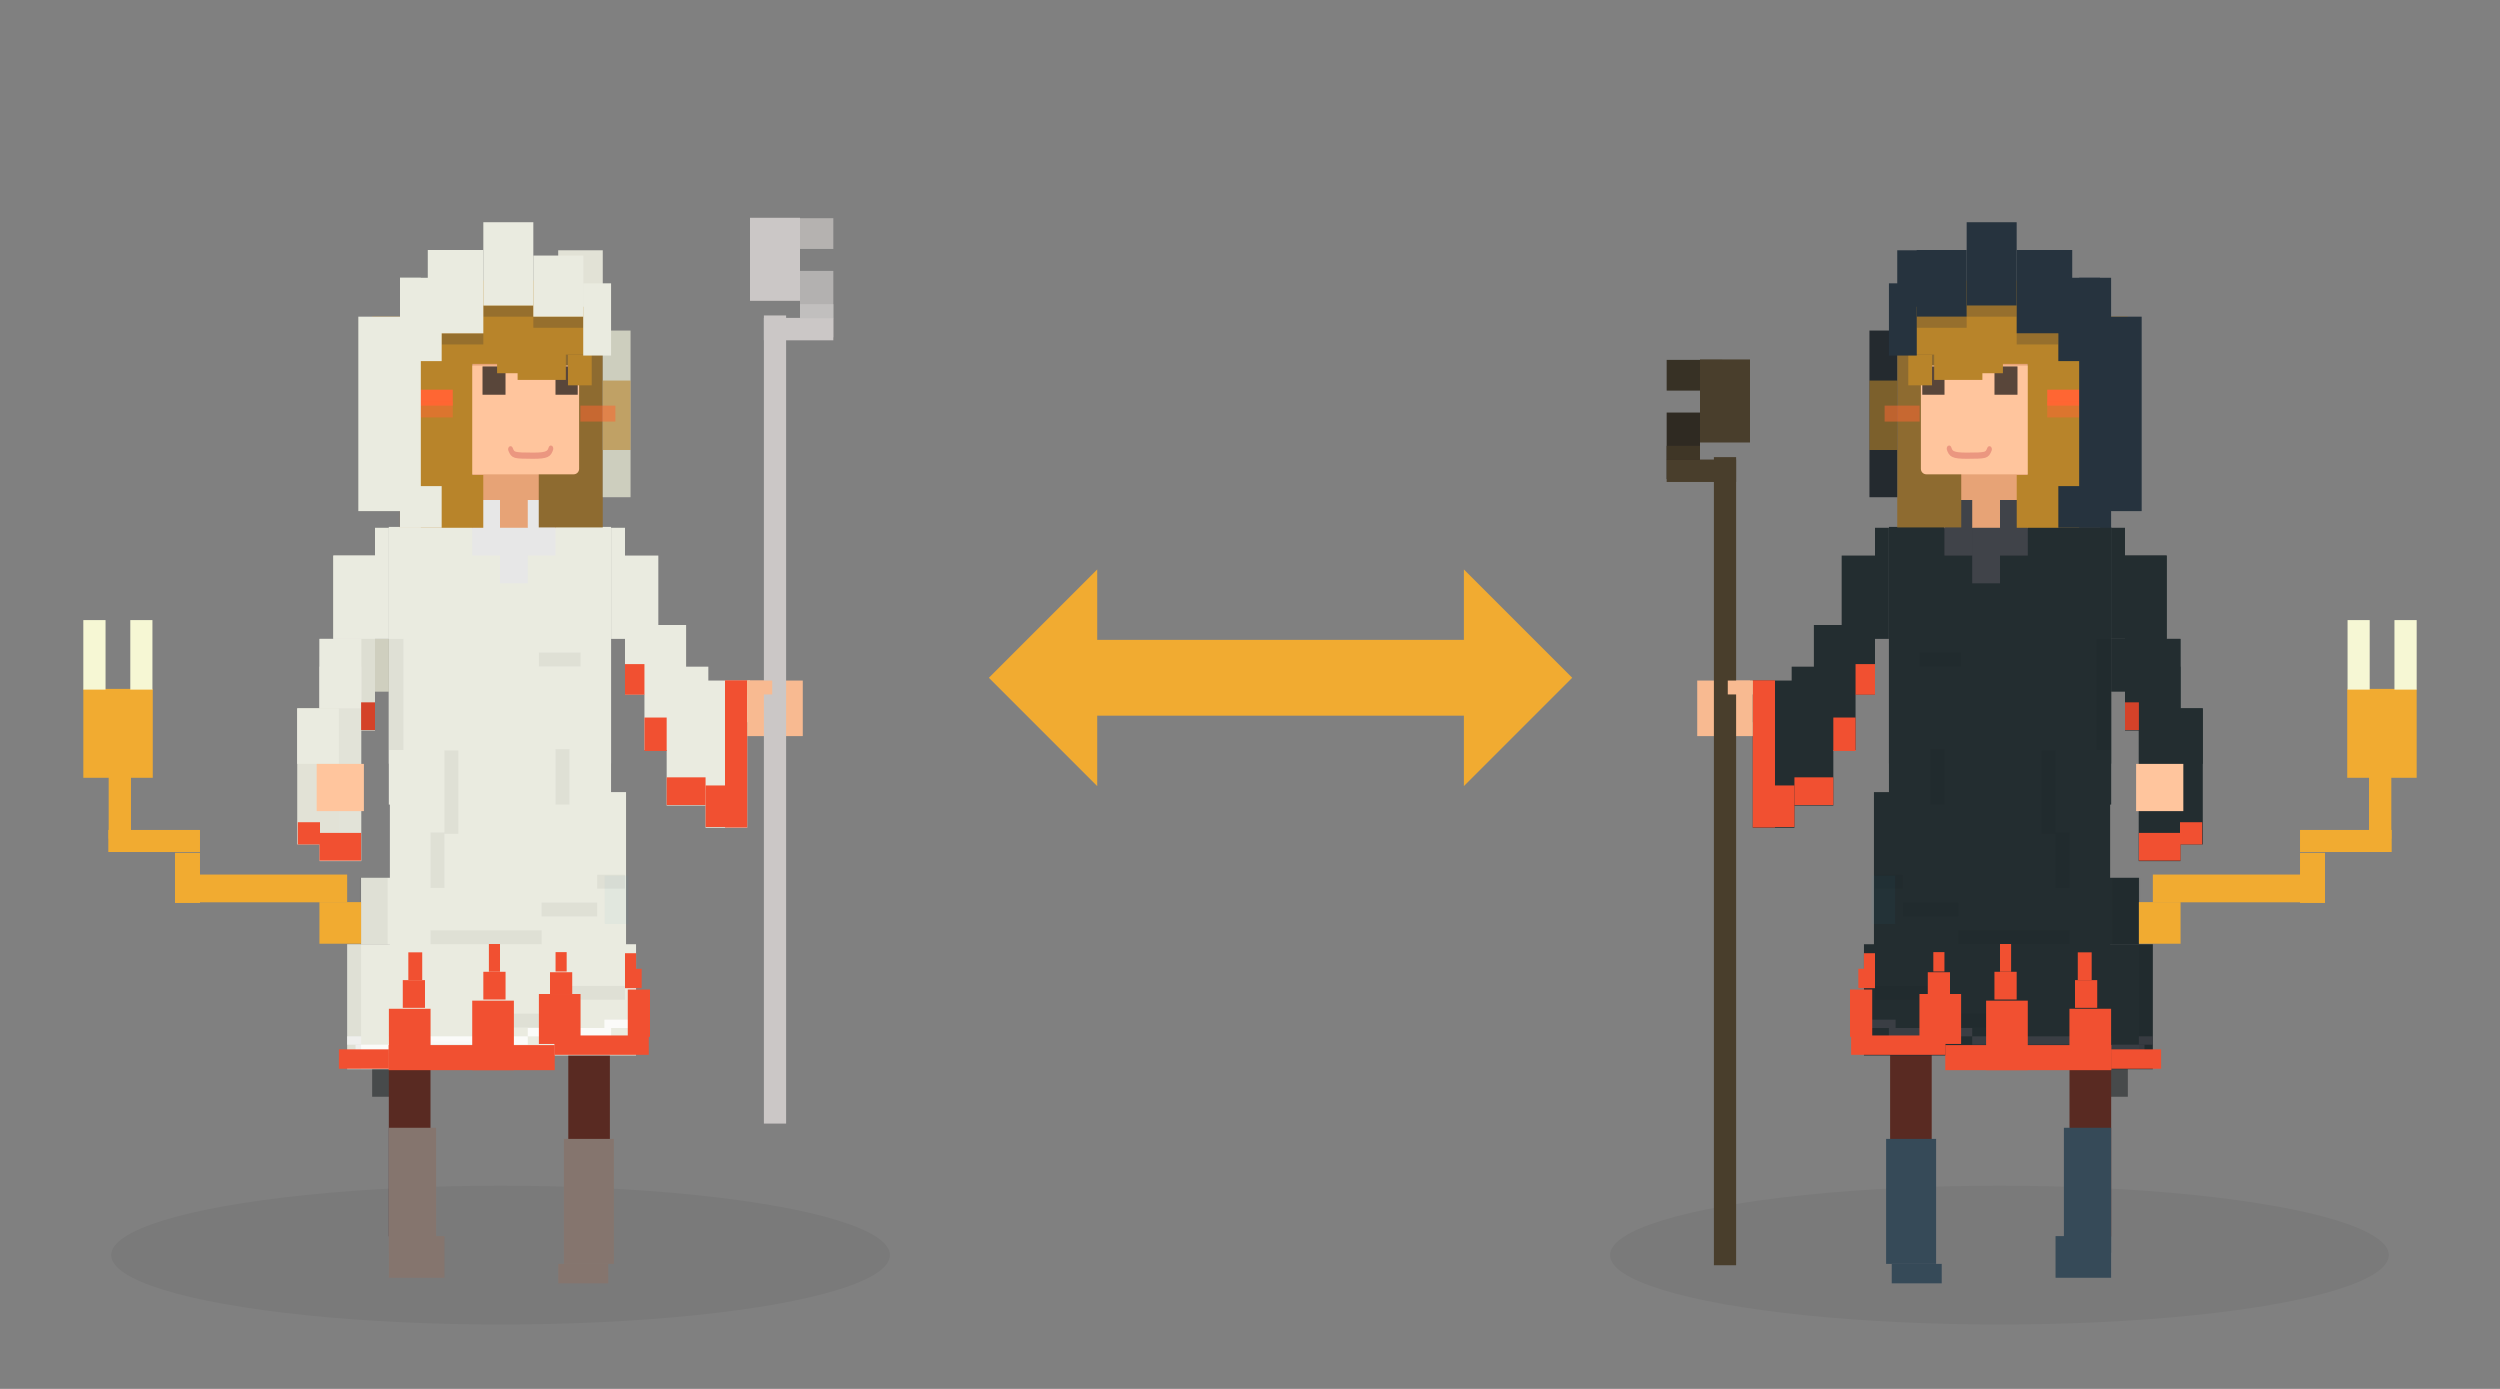<?xml version="1.0" encoding="UTF-8" standalone="no"?>
<!DOCTYPE svg PUBLIC "-//W3C//DTD SVG 1.1//EN" "http://www.w3.org/Graphics/SVG/1.1/DTD/svg11.dtd">
<svg width="900.0px" height="500.0px" viewBox="0 0 900 500" version="1.1" xmlns="http://www.w3.org/2000/svg" xmlns:xlink="http://www.w3.org/1999/xlink" xml:space="preserve" style="fill-rule:evenodd;clip-rule:evenodd;stroke-linecap:round;stroke-linejoin:round;stroke-miterlimit:1.414;">
    <rect x="0" y="0" width="900" height="500" fill="#808080" stroke="none"/>
    <g id="BG" transform="matrix(0.198,0,0,0.333,2.221,290.333)">
        <ellipse cx="898.898" cy="485" rx="707.877" ry="75" style="fill:rgb(10,10,10);fill-opacity:0.05;"/>
    </g>
    <g id="スカート-影" transform="matrix(2.5,2.31588e-31,2.17113e-32,0.156,-2856.02,286.875)">
        <rect x="1196" y="628" width="4" height="64" style="fill:rgb(14,21,23);fill-opacity:0.5;"/>
    </g>
    <g id="脚" transform="matrix(3.75,3.47381e-31,1.62835e-31,1.172,-4345.02,-365.937)">
        <rect x="1196" y="628" width="4" height="64" style="fill:rgb(89,42,34);"/>
    </g>
    <g id="脚1" transform="matrix(3.744,3.46858e-31,1.62835e-31,1.172,-4273.24,-365.937)">
        <rect x="1196" y="628" width="4" height="64" style="fill:rgb(89,42,34);"/>
    </g>
    <g id="靴" transform="matrix(-0.9,-8.33715e-32,1.56322e-30,11.25,361.4,-2740)">
        <rect x="156" y="280" width="20" height="4" style="fill:rgb(133,117,110);"/>
    </g>
    <g id="靴1" transform="matrix(-0.9,-8.33715e-32,2.43167e-31,1.75,359.377,-35)">
        <rect x="156" y="280" width="20" height="4" style="fill:rgb(133,117,110);"/>
    </g>
    <g id="靴2" transform="matrix(-1,-9.2635e-32,5.21072e-31,3.75,316,-605)">
        <rect x="156" y="280" width="20" height="4" style="fill:rgb(133,117,110);"/>
    </g>
    <g id="靴3" transform="matrix(-0.85,-7.87398e-32,1.56322e-30,11.25,289.6,-2744)">
        <rect x="156" y="280" width="20" height="4" style="fill:rgb(133,117,110);"/>
    </g>
    <g transform="matrix(1,0,0,1,-66.023,6)">
        <g id="スカート" transform="matrix(21.256,1.96902e-30,1.51979e-31,1.094,-25215.8,-407.875)">
            <rect x="1196" y="628" width="4" height="64" style="fill:rgb(234,235,224);"/>
        </g>
        <g id="スカート1" transform="matrix(23.75,2.20008e-30,5.21072e-32,0.375,-28209,74.5)">
            <rect x="1196" y="628" width="4" height="64" style="fill:rgb(234,235,224);"/>
        </g>
        <g id="スカート2" transform="matrix(26,2.45157e-30,9.59849e-32,0.703,-30905,-107.562)">
            <path d="M1200,628L1196,628L1196,692L1198.8,692L1198.8,684.967L1200,684.967L1200,628Z" style="fill:rgb(234,235,224);"/>
        </g>
        <g id="ワンピース" transform="matrix(20,1.8527e-30,2.17113e-31,1.562,-23714,-797.25)">
            <rect x="1196" y="628" width="4" height="64" style="fill:rgb(234,235,224);"/>
        </g>
        <g id="ワンピース1" transform="matrix(20,1.8527e-30,1.84546e-31,1.328,-23714,-650.062)">
            <rect x="1196" y="628" width="4" height="64" style="fill:rgb(234,235,224);"/>
        </g>
    </g>
    <g id="シワ" transform="matrix(8.756,8.1108e-31,1.08557e-32,0.078,-10331.8,325.937)">
        <rect x="1196" y="628" width="4" height="64" style="fill-opacity:0.05;"/>
    </g>
    <g id="シワ1" transform="matrix(2.5,1.15794e-31,2.17113e-32,0.078,-2775.02,265.937)">
        <rect x="1196" y="628" width="4" height="64" style="fill-opacity:0.05;"/>
    </g>
    <g id="シワ2" transform="matrix(5,4.63175e-31,1.08557e-32,0.078,-5775.02,305.937)">
        <rect x="1196" y="628" width="4" height="64" style="fill-opacity:0.05;"/>
    </g>
    <g id="シワ3" transform="matrix(3.244,3.0054e-31,6.5134e-33,0.047,-3662.24,337.562)">
        <rect x="1196" y="628" width="4" height="64" style="fill:white;fill-opacity:0.8;"/>
    </g>
    <g id="シワ4" transform="matrix(7.5,6.94763e-31,6.5134e-33,0.047,-8780,340.562)">
        <rect x="1196" y="628" width="4" height="64" style="fill:white;fill-opacity:0.8;"/>
    </g>
    <g id="シワ5" transform="matrix(12.5,1.15794e-30,6.5134e-33,0.047,-14810,343.562)">
        <rect x="1196" y="628" width="4" height="64" style="fill:white;fill-opacity:0.8;"/>
    </g>
    <g id="シワ6" transform="matrix(3,2.77905e-31,6.5134e-33,0.047,-3460,346.562)">
        <rect x="1196" y="628" width="4" height="64" style="fill:white;fill-opacity:0.8;"/>
    </g>
    <g id="シワ7" transform="matrix(1.25,1.15794e-31,6.5134e-33,0.047,-1370,343.562)">
        <rect x="1196" y="628" width="4" height="64" style="fill:white;fill-opacity:0.8;"/>
    </g>
    <g id="シワ8" transform="matrix(5,2.31588e-31,2.17113e-32,0.078,-5785.02,275.937)">
        <rect x="1196" y="628" width="4" height="64" style="fill-opacity:0.05;"/>
    </g>
    <g id="シワ9" transform="matrix(3.75,3.47381e-31,1.08557e-32,0.078,-4291,185.938)">
        <rect x="1196" y="628" width="4" height="64" style="fill-opacity:0.05;"/>
    </g>
    <g id="シワ10" transform="matrix(1.25,1.15794e-31,4.34227e-32,0.312,-1295,73.75)">
        <rect x="1196" y="628" width="4" height="64" style="fill-opacity:0.05;"/>
    </g>
    <g id="シワ11" transform="matrix(1.25,1.15794e-31,4.34227e-32,0.312,-1340,103.75)">
        <rect x="1196" y="628" width="4" height="64" style="fill-opacity:0.05;"/>
    </g>
    <g id="シワ12" transform="matrix(1.25,1.15794e-31,6.5134e-32,0.469,-1335,-24.375)">
        <rect x="1196" y="628" width="4" height="64" style="fill-opacity:0.05;"/>
    </g>
    <g id="シワ13" transform="matrix(7.494,6.94239e-31,1.08557e-32,0.078,-8788.24,315.937)">
        <rect x="1196" y="628" width="4" height="64" style="fill-opacity:0.05;"/>
    </g>
    <g id="シワ14" transform="matrix(10,1.15794e-30,8.68453e-33,0.078,-11805,285.937)">
        <rect x="1196" y="628" width="4" height="64" style="fill-opacity:0.05;"/>
    </g>
    <g transform="matrix(2.494,2.44739e-31,4.91956e-32,0.375,-2853.24,80.5)">
        <rect x="1196" y="628" width="4" height="64" style="fill-opacity:0.05;"/>
    </g>
    <g transform="matrix(1.25,1.22647e-31,9.22418e-32,0.703,-1370,-101.563)">
        <rect x="1196" y="628" width="4" height="64" style="fill-opacity:0.05;"/>
    </g>
    <g id="シワ15" transform="matrix(8.494,7.86874e-31,1.51979e-32,0.109,-9959.24,304.313)">
        <rect x="1196" y="628" width="4" height="64" style="fill:rgb(241,80,49);"/>
    </g>
    <g id="シワ16" transform="matrix(14.946,1.38453e-30,1.95402e-32,0.141,-17735.5,287.687)">
        <rect x="1196" y="628" width="4" height="64" style="fill:rgb(241,80,49);"/>
    </g>
    <g id="シワ17" transform="matrix(4.5,4.16858e-31,1.51979e-32,0.109,-5260,309.313)">
        <rect x="1196" y="628" width="4" height="64" style="fill:rgb(241,80,49);"/>
    </g>
    <g transform="matrix(1,0,0,1,-66.023,6)">
        <g id="しっぽ" transform="matrix(3.75,3.47381e-31,3.2567e-32,0.234,-4303.98,171.812)">
            <rect x="1196" y="628" width="4" height="64" style="fill:rgb(241,171,49);"/>
        </g>
        <g id="しっぽ1" transform="matrix(13.25,1.22741e-30,2.17113e-32,0.156,-15709,210.875)">
            <rect x="1196" y="628" width="4" height="64" style="fill:rgb(241,171,49);"/>
        </g>
        <g id="しっぽ2" transform="matrix(2.25,2.08429e-31,3.91714e-32,0.282,-2561.98,123.922)">
            <rect x="1196" y="628" width="4" height="64" style="fill:rgb(241,171,49);"/>
        </g>
        <g id="しっぽ3" transform="matrix(8.25,7.64239e-31,1.7278e-32,0.124,-9761.98,214.911)">
            <rect x="1196" y="628" width="4" height="64" style="fill:rgb(241,171,49);"/>
        </g>
        <g id="しっぽ4" transform="matrix(2.008,1.86002e-31,5.20853e-32,0.375,-2296.42,36.419)">
            <rect x="1196" y="628" width="4" height="64" style="fill:rgb(241,171,49);"/>
        </g>
        <g id="しっぽ5" transform="matrix(6.25,5.78969e-31,6.94763e-32,0.5,-7378.98,-72)">
            <rect x="1196" y="628" width="4" height="64" style="fill:rgb(241,171,49);"/>
        </g>
        <g id="しっぽ6" transform="matrix(2,1.8527e-31,5.42783e-32,0.391,-2295.98,-28.312)">
            <rect x="1196" y="628" width="4" height="64" style="fill:rgb(246,247,212);"/>
        </g>
        <g id="しっぽ7" transform="matrix(1.992,1.84538e-31,5.42783e-32,0.391,-2269.5,-28.312)">
            <rect x="1196" y="628" width="4" height="64" style="fill:rgb(246,247,212);"/>
        </g>
    </g>
    <g transform="matrix(3.75,3.67941e-31,4.5096e-32,0.344,-4345,147.125)">
        <rect x="1196" y="628" width="4" height="64" style="fill:rgb(241,80,49);"/>
    </g>
    <g transform="matrix(2,1.96235e-31,2.04982e-32,0.156,-2247,254.875)">
        <rect x="1196" y="628" width="4" height="64" style="fill:rgb(241,80,49);"/>
    </g>
    <g transform="matrix(1.25,1.22647e-31,2.04982e-32,0.156,-1348,244.875)">
        <rect x="1196" y="628" width="4" height="64" style="fill:rgb(241,80,49);"/>
    </g>
    <g transform="matrix(-3.75,3.67941e-31,-5.12455e-32,0.391,4670,114.687)">
        <rect x="1196" y="628" width="4" height="64" style="fill:rgb(241,80,49);"/>
    </g>
    <g transform="matrix(-2,1.96235e-31,-2.04982e-32,0.156,2574,251.875)">
        <rect x="1196" y="628" width="4" height="64" style="fill:rgb(241,80,49);"/>
    </g>
    <g transform="matrix(-1,9.81175e-32,-2.04982e-32,0.156,1376,241.875)">
        <rect x="1196" y="628" width="4" height="64" style="fill:rgb(241,80,49);"/>
    </g>
    <g transform="matrix(-3.75,3.67941e-31,-3.68967e-32,0.281,4694,181.375)">
        <rect x="1196" y="628" width="4" height="64" style="fill:rgb(241,80,49);"/>
    </g>
    <g transform="matrix(-2,1.96235e-31,-1.63985e-32,0.125,2598,271.5)">
        <rect x="1196" y="628" width="4" height="64" style="fill:rgb(241,80,49);"/>
    </g>
    <g transform="matrix(-1,9.81175e-32,-1.43487e-32,0.109,1400,274.313)">
        <rect x="1196" y="628" width="4" height="64" style="fill:rgb(241,80,49);"/>
    </g>
    <g transform="matrix(-2,1.96235e-31,-3.48469e-32,0.266,2626,189.188)">
        <rect x="1196" y="628" width="4" height="64" style="fill:rgb(241,80,49);"/>
    </g>
    <g transform="matrix(-1.5,1.47176e-31,-1.43487e-32,0.109,2025,280.312)">
        <rect x="1196" y="628" width="4" height="64" style="fill:rgb(241,80,49);"/>
    </g>
    <g transform="matrix(-1,9.81175e-32,-1.22989e-32,0.094,1425,284.125)">
        <rect x="1196" y="628" width="4" height="64" style="fill:rgb(241,80,49);"/>
    </g>
    <g transform="matrix(2.129,1.97215e-31,3.77695e-32,0.272,-2328.56,144.409)">
        <rect x="1196" y="628" width="4" height="64" style="fill:rgb(41,153,193);fill-opacity:0.05;"/>
    </g>
    <g id="セーター" transform="matrix(1,0,0,1,-66.023,6)">
        <g id="腕" transform="matrix(0.5,4.63175e-32,6.60025e-31,4.75,118.023,-1106)">
            <rect x="156" y="280" width="20" height="4" style="fill:rgb(207,207,191);"/>
        </g>
        <g id="腕1" transform="matrix(0.75,6.94763e-32,2.1885e-30,15.75,69.023,-4216)">
            <rect x="156" y="280" width="20" height="4" style="fill:rgb(221,222,210);"/>
        </g>
        <g id="腕2" transform="matrix(0.75,6.94763e-32,1.04214e-30,7.5,69.023,-1906)">
            <rect x="156" y="280" width="20" height="4" style="fill:rgb(234,235,224);"/>
        </g>
        <g id="腕3" transform="matrix(0.25,2.31588e-32,1.38953e-30,10,162.023,-2616)">
            <rect x="156" y="280" width="20" height="4" style="fill:rgb(234,235,224);"/>
        </g>
        <g id="腕4" transform="matrix(0.25,2.31588e-32,1.38953e-30,10,247.023,-2616)">
            <rect x="156" y="280" width="20" height="4" style="fill:rgb(234,235,224);"/>
        </g>
        <g id="腕5" transform="matrix(0.751,6.95351e-32,5.21072e-31,3.75,63.911,-816)">
            <rect x="156" y="280" width="20" height="4" style="fill:rgb(234,235,224);"/>
        </g>
        <g id="腕6" transform="matrix(0.751,6.95351e-32,2.77905e-30,20,63.911,-5376)">
            <rect x="156" y="280" width="20" height="4" style="fill:rgb(226,227,216);"/>
        </g>
        <g id="腕7" transform="matrix(0.751,6.95351e-32,8.68453e-31,6.25,63.911,-1526)">
            <rect x="156" y="280" width="20" height="4" style="fill:rgb(234,235,224);"/>
        </g>
        <g id="腕8" transform="matrix(0.75,6.94763e-32,1.70217e-30,12.25,56.023,-3181)">
            <rect x="156" y="280" width="20" height="4" style="fill:rgb(226,226,214);"/>
        </g>
        <g id="腕9" transform="matrix(0.75,6.94763e-32,6.94763e-31,5,56.023,-1151)">
            <rect x="156" y="280" width="20" height="4" style="fill:rgb(234,235,224);"/>
        </g>
        <g id="腕10" transform="matrix(0.6,5.5581e-32,1.73691e-30,12.5,197.423,-3306)">
            <rect x="156" y="280" width="20" height="4" style="fill:rgb(234,235,224);"/>
        </g>
        <g id="腕11" transform="matrix(0.75,6.94763e-32,1.56322e-30,11.25,181.023,-2931)">
            <rect x="156" y="280" width="20" height="4" style="fill:rgb(234,235,224);"/>
        </g>
        <g id="腕12" transform="matrix(0.75,6.94763e-32,1.73691e-30,12.5,189.023,-3266)">
            <rect x="156" y="280" width="20" height="4" style="fill:rgb(234,235,224);"/>
        </g>
        <g id="腕13" transform="matrix(1,9.2635e-32,5.21072e-31,3.75,160.023,-811)">
            <rect x="156" y="280" width="20" height="4" style="fill:rgb(234,235,224);"/>
        </g>
        <g id="腕14" transform="matrix(0.75,6.94763e-32,1.38953e-30,10,203.023,-2548)">
            <rect x="156" y="280" width="20" height="4" style="fill:rgb(234,235,224);"/>
        </g>
    </g>
    <g transform="matrix(-2,1.96235e-31,-1.0864e-31,0.828,2661,-275.062)">
        <rect x="1196" y="628" width="4" height="64" style="fill:rgb(241,80,49);"/>
    </g>
    <g transform="matrix(1.75,-1.71706e-31,-3.07473e-32,0.234,-1839,135.813)">
        <rect x="1196" y="628" width="4" height="64" style="fill:rgb(241,80,49);"/>
    </g>
    <g transform="matrix(3.5,-3.43411e-31,-2.04982e-32,0.156,-3946,181.875)">
        <rect x="1196" y="628" width="4" height="64" style="fill:rgb(241,80,49);"/>
    </g>
    <g transform="matrix(2,-1.96235e-31,-2.45978e-32,0.188,-2160,140.25)">
        <rect x="1196" y="628" width="4" height="64" style="fill:rgb(241,80,49);"/>
    </g>
    <g transform="matrix(1.75,-1.71706e-31,-2.2548e-32,0.172,-1868,131.062)">
        <rect x="1196" y="628" width="4" height="64" style="fill:rgb(241,80,49);"/>
    </g>
    <g transform="matrix(3.75,-3.67941e-31,-2.04982e-32,0.156,-4370,201.875)">
        <rect x="1196" y="628" width="4" height="64" style="fill:rgb(241,80,49);"/>
    </g>
    <g transform="matrix(1.997,-1.95923e-31,-1.63985e-32,0.125,-2281.2,217.5)">
        <rect x="1196" y="628" width="4" height="64" style="fill:rgb(241,80,49);"/>
    </g>
    <g transform="matrix(1.25,-1.22647e-31,-2.04982e-32,0.156,-1365,154.875)">
        <rect x="1196" y="628" width="4" height="64" style="fill:rgb(212,66,41);"/>
    </g>
    <g id="アウター.28.暗.29." transform="matrix(-0.261,-1.97891e-32,1.69831e-30,10,185.953,-2570)">
        <rect x="156" y="280" width="20" height="4" style="fill-opacity:0.05;"/>
    </g>
    <g id="首" transform="matrix(-1.5,-1.38953e-31,2.16825e-30,15.604,434,-4241.4)">
        <rect x="156" y="280" width="20" height="4" style="fill:rgb(231,163,118);"/>
    </g>
    <g id="えり" transform="matrix(-0.5,-4.63175e-32,6.94763e-31,5,258,-1220)">
        <rect x="156" y="280" width="20" height="4" style="fill:rgb(231,231,231);"/>
    </g>
    <g id="えり1" transform="matrix(-0.5,-4.63175e-32,6.94763e-31,5,278,-1220)">
        <rect x="156" y="280" width="20" height="4" style="fill:rgb(231,231,231);"/>
    </g>
    <g id="えり2" transform="matrix(-0.5,-4.63175e-32,6.94763e-31,5,268,-1210)">
        <rect x="156" y="280" width="20" height="4" style="fill:rgb(231,231,231);"/>
    </g>
    <g id="えり3" transform="matrix(-0.5,-4.63175e-32,3.39911e-31,2.446,268,-494.732)">
        <rect x="156" y="280" width="20" height="4" style="fill:rgb(231,231,231);"/>
    </g>
    <g id="ヘアー" transform="matrix(-1.152,-1.06691e-31,2.79801e-30,20.136,396.705,-5528.75)">
        <rect x="156" y="280" width="20" height="4" style="fill:rgb(142,107,48);"/>
    </g>
    <g id="肌" transform="matrix(0.85,7.87398e-32,5.90548e-31,4.25,-18.6,-915)">
        <rect x="156" y="280" width="20" height="4" style="fill:rgb(255,197,157);"/>
    </g>
    <g id="肌1" transform="matrix(1,9.2635e-32,6.94763e-31,5,113,-1155)">
        <rect x="156" y="280" width="20" height="4" style="fill:rgb(248,186,145);"/>
    </g>
    <g id="肌2" transform="matrix(-2.555,-2.36658e-31,1.36046e-30,9.791,607.058,-2609.89)">
        <path d="M176,280L156,280L156,283.8C156,283.91 156.343,284 156.766,284L176,284L176,280Z" style="fill:rgb(255,197,157);"/>
    </g>
    <g id="め" transform="matrix(-0.414,7.29891e-17,-1.60166e-15,2.547,246.57,-581.242)">
        <rect x="156" y="280" width="20" height="4" style="fill:rgb(19,16,16);fill-opacity:0.7;"/>
    </g>
    <g id="め1" transform="matrix(-0.4,7.05119e-17,-1.60166e-15,2.547,270.377,-581.242)">
        <rect x="156" y="280" width="20" height="4" style="fill:rgb(19,16,16);fill-opacity:0.7;"/>
    </g>
    <g id="ヘアー1" transform="matrix(-0.5,-4.63175e-32,2.08429e-30,15,305,-4081)">
        <rect x="156" y="280" width="20" height="4" style="fill:rgb(213,214,196);fill-opacity:0.9;"/>
    </g>
    <g id="ヘアー2" transform="matrix(-0.5,-4.63175e-32,8.68453e-31,6.25,305,-1613)">
        <rect x="156" y="280" width="20" height="4" style="fill:rgb(184,132,42);fill-opacity:0.6;"/>
    </g>
    <g id="ヘアー3" transform="matrix(-1.5,-1.38953e-31,6.60025e-31,4.75,407.977,-1159)">
        <rect x="156" y="280" width="20" height="4" style="fill:rgb(184,132,42);"/>
    </g>
    <g id="ヘアー4" transform="matrix(-1.8,-1.66743e-31,2.25798e-30,16.25,450.8,-4436)">
        <rect x="156" y="280" width="20" height="4" style="fill:rgb(184,132,42);"/>
    </g>
    <g id="ヘアー5" transform="matrix(-0.868,-8.03992e-32,4.7988e-31,3.454,339.109,-844.167)">
        <rect x="156" y="280" width="20" height="4" style="fill:rgb(184,132,42);"/>
    </g>
    <g id="ヘアー6" transform="matrix(-0.427,-3.95613e-32,6.24282e-31,4.493,254.105,-1141.65)">
        <rect x="156" y="280" width="20" height="4" style="fill:rgb(184,132,42);"/>
    </g>
    <g id="ヘアー7" transform="matrix(-0.427,-3.95613e-32,3.83849e-31,2.762,279.626,-645.688)">
        <rect x="156" y="280" width="20" height="4" style="fill:rgb(184,132,42);"/>
    </g>
    <g id="ヘアー8" transform="matrix(-2.23,-2.06579e-31,1.04214e-30,7.5,549.91,-1999)">
        <rect x="156" y="280" width="20" height="4" style="fill:rgb(184,132,42);"/>
    </g>
    <g id="ヘアー9" transform="matrix(-1.07,-9.91397e-32,7.22482e-31,5.199,383.989,-1348.86)">
        <rect x="156" y="280" width="20" height="4" style="fill:rgb(184,132,42);"/>
    </g>
    <g id="ヘアー10" transform="matrix(-0.9,-8.33715e-32,1.38953e-31,1,332.4,-170)">
        <rect x="156" y="280" width="20" height="4" style="fill:rgb(150,111,45);"/>
    </g>
    <g id="ヘアー11" transform="matrix(-0.9,-8.33715e-32,1.38953e-31,1,350.4,-166)">
        <rect x="156" y="280" width="20" height="4" style="fill:rgb(150,111,45);"/>
    </g>
    <g id="ヘアー12" transform="matrix(-0.75,-6.94763e-32,1.38953e-31,1,291,-160)">
        <rect x="156" y="280" width="20" height="4" style="fill:rgb(150,111,45);"/>
    </g>
    <g id="ヘアー13" transform="matrix(-0.802,-7.42684e-32,7.06109e-31,5.082,342.105,-1332.86)">
        <rect x="156" y="280" width="20" height="4" style="fill:rgb(226,226,214);"/>
    </g>
    <g id="ほっぺ" transform="matrix(-0.839,-7.76959e-32,1.99407e-31,1.435,293.875,-261.517)">
        <rect x="156" y="280" width="20" height="4" style="fill:rgb(255,102,51);"/>
    </g>
    <g id="ほっぺ1" transform="matrix(-0.839,-7.76959e-32,1.99407e-31,1.435,293.875,-257.259)">
        <rect x="156" y="280" width="20" height="4" style="fill:rgb(255,102,51);fill-opacity:0.5;"/>
    </g>
    <g id="ほっぺ2" transform="matrix(-0.63,-5.83696e-32,1.99407e-31,1.435,319.816,-255.777)">
        <rect x="156" y="280" width="20" height="4" style="fill:rgb(255,102,51);fill-opacity:0.5;"/>
    </g>
    <g id="腕15" transform="matrix(0.75,6.94763e-32,1.04214e-30,7.5,27,-2000)">
        <rect x="156" y="280" width="20" height="4" style="fill:rgb(234,235,224);"/>
    </g>
    <g id="腕16" transform="matrix(1,9.2635e-32,1.04214e-30,7.5,-2,-2010)">
        <rect x="156" y="280" width="20" height="4" style="fill:rgb(234,235,224);"/>
    </g>
    <g id="腕17" transform="matrix(0.9,8.33715e-32,1.04214e-30,7.5,33.6,-2020)">
        <rect x="156" y="280" width="20" height="4" style="fill:rgb(234,235,224);"/>
    </g>
    <g id="腕18" transform="matrix(0.9,8.33715e-32,7.64239e-31,5.5,51.6,-1448)">
        <rect x="156" y="280" width="20" height="4" style="fill:rgb(234,235,224);"/>
    </g>
    <g id="腕19" transform="matrix(0.501,4.64321e-32,9.03191e-31,6.5,131.807,-1718)">
        <rect x="156" y="280" width="20" height="4" style="fill:rgb(234,235,224);"/>
    </g>
    <g id="腕20" transform="matrix(0.75,6.94763e-32,5.21072e-31,3.75,27,-875)">
        <rect x="156" y="280" width="20" height="4" style="fill:rgb(234,235,224);"/>
    </g>
    <g id="腕21" transform="matrix(0.375,3.47381e-32,3.12643e-30,22.5,85.5,-6200)">
        <rect x="156" y="280" width="20" height="4" style="fill:rgb(234,235,224);"/>
    </g>
    <g id="腕22" transform="matrix(0.75,6.94763e-32,2.43167e-30,17.5,12,-4786)">
        <rect x="156" y="280" width="20" height="4" style="fill:rgb(234,235,224);"/>
    </g>
    <g transform="matrix(0.776,0,0,1,-6.887,6)">
        <path d="M245.72,155.739C246.895,157.972 247.153,158.023 256.051,158.054C262.921,158.079 263.664,157.314 264.434,155.509" style="fill:none;stroke:rgb(227,132,116);stroke-opacity:0.7;stroke-width:2.23px;"/>
    </g>
    <g id="杖" transform="matrix(1,0,0,2.3,-1125,-400)">
        <g id="脚2" transform="matrix(-0.8,0,0,0.973,2104,-535.652)">
            <rect x="870" y="780" width="10" height="130" style="fill:rgb(203,199,198);"/>
        </g>
        <g id="脚3" transform="matrix(-1.2,0,0,0.08,2469,153.913)">
            <rect x="870" y="780" width="10" height="130" style="fill:rgb(179,177,176);"/>
        </g>
        <g id="脚4" transform="matrix(-2.5,0,0,0.027,3600,202.609)">
            <rect x="870" y="780" width="10" height="130" style="fill:rgb(203,199,198);"/>
        </g>
        <g id="脚5" transform="matrix(-1.2,0,0,0.017,2469,208.261)">
            <rect x="870" y="780" width="10" height="130" style="fill:rgb(193,191,190);"/>
        </g>
        <g id="脚6" transform="matrix(2,0,0,-0.037,-335,241.739)">
            <rect x="870" y="780" width="10" height="130" style="fill:rgb(181,178,176);"/>
        </g>
        <g id="脚7" transform="matrix(-1.8,0,0,0.1,2979,130)">
            <rect x="870" y="780" width="10" height="130" style="fill:rgb(203,199,198);"/>
        </g>
    </g>
    <g id="肌3" transform="matrix(0.45,4.16858e-32,1.73691e-31,1.25,198.8,-105)">
        <rect x="156" y="280" width="20" height="4" style="fill:rgb(248,186,145);"/>
    </g>
    <g id="BG1" transform="matrix(-0.198,0,0,0.333,897.779,290.333)">
        <ellipse cx="898.898" cy="485" rx="707.877" ry="75" style="fill:rgb(10,10,10);fill-opacity:0.05;"/>
    </g>
    <g id="スカート-影1" transform="matrix(-2.5,2.31588e-31,-2.17113e-32,0.156,3756.02,286.875)">
        <rect x="1196" y="628" width="4" height="64" style="fill:rgb(14,21,23);fill-opacity:0.5;"/>
    </g>
    <g id="脚8" transform="matrix(-3.75,3.47381e-31,-1.62835e-31,1.172,5245.02,-365.937)">
        <rect x="1196" y="628" width="4" height="64" style="fill:rgb(89,42,34);"/>
    </g>
    <g id="脚9" transform="matrix(-3.744,3.46858e-31,-1.62835e-31,1.172,5173.24,-365.937)">
        <rect x="1196" y="628" width="4" height="64" style="fill:rgb(89,42,34);"/>
    </g>
    <g id="靴4" transform="matrix(0.9,-8.33715e-32,-1.56322e-30,11.25,538.6,-2740)">
        <rect x="156" y="280" width="20" height="4" style="fill:rgb(54,74,88);"/>
    </g>
    <g id="靴5" transform="matrix(0.9,-8.33715e-32,-2.43167e-31,1.75,540.623,-35)">
        <rect x="156" y="280" width="20" height="4" style="fill:rgb(54,74,88);"/>
    </g>
    <g id="靴6" transform="matrix(1,-9.2635e-32,-5.21072e-31,3.75,584,-605)">
        <rect x="156" y="280" width="20" height="4" style="fill:rgb(54,74,88);"/>
    </g>
    <g id="靴7" transform="matrix(0.85,-7.87398e-32,-1.56322e-30,11.25,610.4,-2744)">
        <rect x="156" y="280" width="20" height="4" style="fill:rgb(54,74,88);"/>
    </g>
    <g transform="matrix(-1,0,0,1,966.023,6)">
        <g id="スカート3" transform="matrix(21.256,1.96902e-30,1.51979e-31,1.094,-25215.8,-407.875)">
            <rect x="1196" y="628" width="4" height="64" style="fill:rgb(35,45,48);"/>
        </g>
        <g id="スカート4" transform="matrix(23.75,2.20008e-30,5.21072e-32,0.375,-28209,74.5)">
            <rect x="1196" y="628" width="4" height="64" style="fill:rgb(35,45,48);"/>
        </g>
        <g id="スカート5" transform="matrix(26,2.45157e-30,9.59849e-32,0.703,-30905,-107.562)">
            <path d="M1200,628L1196,628L1196,692L1198.8,692L1198.8,684.967L1200,684.967L1200,628Z" style="fill:rgb(35,45,48);"/>
        </g>
        <g id="ワンピース2" transform="matrix(20,1.8527e-30,2.17113e-31,1.562,-23714,-797.25)">
            <rect x="1196" y="628" width="4" height="64" style="fill:rgb(35,45,48);"/>
        </g>
        <g id="ワンピース3" transform="matrix(20,1.8527e-30,1.84546e-31,1.328,-23714,-650.062)">
            <rect x="1196" y="628" width="4" height="64" style="fill:rgb(35,45,48);"/>
        </g>
    </g>
    <g id="シワ18" transform="matrix(-8.756,8.1108e-31,-1.08557e-32,0.078,11231.8,325.937)">
        <rect x="1196" y="628" width="4" height="64" style="fill-opacity:0.05;"/>
    </g>
    <g id="シワ19" transform="matrix(-2.5,1.15794e-31,-2.17113e-32,0.078,3675.02,265.937)">
        <rect x="1196" y="628" width="4" height="64" style="fill-opacity:0.05;"/>
    </g>
    <g id="シワ20" transform="matrix(-5,4.63175e-31,-1.08557e-32,0.078,6675.02,305.937)">
        <rect x="1196" y="628" width="4" height="64" style="fill-opacity:0.05;"/>
    </g>
    <g id="シワ21" transform="matrix(-3.244,3.0054e-31,-6.5134e-33,0.047,4562.24,337.562)">
        <rect x="1196" y="628" width="4" height="64" style="fill:rgb(64,67,73);fill-opacity:0.8;"/>
    </g>
    <g id="シワ22" transform="matrix(-7.5,6.94763e-31,-6.5134e-33,0.047,9680,340.562)">
        <rect x="1196" y="628" width="4" height="64" style="fill:rgb(64,67,73);fill-opacity:0.8;"/>
    </g>
    <g id="シワ23" transform="matrix(-12.5,1.15794e-30,-6.5134e-33,0.047,15710,343.562)">
        <rect x="1196" y="628" width="4" height="64" style="fill:rgb(64,67,73);fill-opacity:0.8;"/>
    </g>
    <g id="シワ24" transform="matrix(-3,2.77905e-31,-6.5134e-33,0.047,4360,346.562)">
        <rect x="1196" y="628" width="4" height="64" style="fill:rgb(64,67,73);fill-opacity:0.8;"/>
    </g>
    <g id="シワ25" transform="matrix(-1.25,1.15794e-31,-6.5134e-33,0.047,2270,343.562)">
        <rect x="1196" y="628" width="4" height="64" style="fill:rgb(64,67,73);fill-opacity:0.8;"/>
    </g>
    <g id="シワ26" transform="matrix(-5,2.31588e-31,-2.17113e-32,0.078,6685.02,275.937)">
        <rect x="1196" y="628" width="4" height="64" style="fill-opacity:0.05;"/>
    </g>
    <g id="シワ27" transform="matrix(-3.75,3.47381e-31,-1.08557e-32,0.078,5191,185.938)">
        <rect x="1196" y="628" width="4" height="64" style="fill-opacity:0.05;"/>
    </g>
    <g id="シワ28" transform="matrix(-1.25,1.15794e-31,-4.34227e-32,0.312,2195,73.75)">
        <rect x="1196" y="628" width="4" height="64" style="fill-opacity:0.05;"/>
    </g>
    <g id="シワ29" transform="matrix(-1.25,1.15794e-31,-4.34227e-32,0.312,2240,103.75)">
        <rect x="1196" y="628" width="4" height="64" style="fill-opacity:0.05;"/>
    </g>
    <g id="シワ30" transform="matrix(-1.25,1.15794e-31,-6.5134e-32,0.469,2235,-24.375)">
        <rect x="1196" y="628" width="4" height="64" style="fill-opacity:0.05;"/>
    </g>
    <g id="シワ31" transform="matrix(-7.494,6.94239e-31,-1.08557e-32,0.078,9688.24,315.937)">
        <rect x="1196" y="628" width="4" height="64" style="fill-opacity:0.05;"/>
    </g>
    <g id="シワ32" transform="matrix(-10,1.15794e-30,-8.68453e-33,0.078,12705,285.937)">
        <rect x="1196" y="628" width="4" height="64" style="fill-opacity:0.05;"/>
    </g>
    <g transform="matrix(-2.494,2.44739e-31,-4.91956e-32,0.375,3753.24,80.5)">
        <rect x="1196" y="628" width="4" height="64" style="fill-opacity:0.05;"/>
    </g>
    <g transform="matrix(-1.25,1.22647e-31,-9.22418e-32,0.703,2270,-101.563)">
        <rect x="1196" y="628" width="4" height="64" style="fill-opacity:0.05;"/>
    </g>
    <g id="シワ33" transform="matrix(-8.494,7.86874e-31,-1.51979e-32,0.109,10859.2,304.313)">
        <rect x="1196" y="628" width="4" height="64" style="fill:rgb(241,80,49);"/>
    </g>
    <g id="シワ34" transform="matrix(-14.946,1.38453e-30,-1.95402e-32,0.141,18635.5,287.687)">
        <rect x="1196" y="628" width="4" height="64" style="fill:rgb(241,80,49);"/>
    </g>
    <g id="シワ35" transform="matrix(-4.5,4.16858e-31,-1.51979e-32,0.109,6160,309.313)">
        <rect x="1196" y="628" width="4" height="64" style="fill:rgb(241,80,49);"/>
    </g>
    <g transform="matrix(-1,0,0,1,966.023,6)">
        <g id="しっぽ8" transform="matrix(3.75,3.47381e-31,3.2567e-32,0.234,-4303.98,171.812)">
            <rect x="1196" y="628" width="4" height="64" style="fill:rgb(241,171,49);"/>
        </g>
        <g id="しっぽ9" transform="matrix(13.25,1.22741e-30,2.17113e-32,0.156,-15709,210.875)">
            <rect x="1196" y="628" width="4" height="64" style="fill:rgb(241,171,49);"/>
        </g>
        <g id="しっぽ10" transform="matrix(2.25,2.08429e-31,3.91714e-32,0.282,-2561.98,123.922)">
            <rect x="1196" y="628" width="4" height="64" style="fill:rgb(241,171,49);"/>
        </g>
        <g id="しっぽ11" transform="matrix(8.25,7.64239e-31,1.7278e-32,0.124,-9761.98,214.911)">
            <rect x="1196" y="628" width="4" height="64" style="fill:rgb(241,171,49);"/>
        </g>
        <g id="しっぽ12" transform="matrix(2.008,1.86002e-31,5.20853e-32,0.375,-2296.42,36.419)">
            <rect x="1196" y="628" width="4" height="64" style="fill:rgb(241,171,49);"/>
        </g>
        <g id="しっぽ13" transform="matrix(6.25,5.78969e-31,6.94763e-32,0.5,-7378.98,-72)">
            <rect x="1196" y="628" width="4" height="64" style="fill:rgb(241,171,49);"/>
        </g>
        <g id="しっぽ14" transform="matrix(2,1.8527e-31,5.42783e-32,0.391,-2295.98,-28.312)">
            <rect x="1196" y="628" width="4" height="64" style="fill:rgb(246,247,212);"/>
        </g>
        <g id="しっぽ15" transform="matrix(1.992,1.84538e-31,5.42783e-32,0.391,-2269.5,-28.312)">
            <rect x="1196" y="628" width="4" height="64" style="fill:rgb(246,247,212);"/>
        </g>
    </g>
    <g transform="matrix(-3.75,3.67941e-31,-4.5096e-32,0.344,5245,147.125)">
        <rect x="1196" y="628" width="4" height="64" style="fill:rgb(241,80,49);"/>
    </g>
    <g transform="matrix(-2,1.96235e-31,-2.04982e-32,0.156,3147,254.875)">
        <rect x="1196" y="628" width="4" height="64" style="fill:rgb(241,80,49);"/>
    </g>
    <g transform="matrix(-1.25,1.22647e-31,-2.04982e-32,0.156,2248,244.875)">
        <rect x="1196" y="628" width="4" height="64" style="fill:rgb(241,80,49);"/>
    </g>
    <g transform="matrix(3.75,3.67941e-31,5.12455e-32,0.391,-3770,114.687)">
        <rect x="1196" y="628" width="4" height="64" style="fill:rgb(241,80,49);"/>
    </g>
    <g transform="matrix(2,1.96235e-31,2.04982e-32,0.156,-1674,251.875)">
        <rect x="1196" y="628" width="4" height="64" style="fill:rgb(241,80,49);"/>
    </g>
    <g transform="matrix(1,9.81175e-32,2.04982e-32,0.156,-476,241.875)">
        <rect x="1196" y="628" width="4" height="64" style="fill:rgb(241,80,49);"/>
    </g>
    <g transform="matrix(3.75,3.67941e-31,3.68967e-32,0.281,-3794,181.375)">
        <rect x="1196" y="628" width="4" height="64" style="fill:rgb(241,80,49);"/>
    </g>
    <g transform="matrix(2,1.96235e-31,1.63985e-32,0.125,-1698,271.5)">
        <rect x="1196" y="628" width="4" height="64" style="fill:rgb(241,80,49);"/>
    </g>
    <g transform="matrix(1,9.81175e-32,1.43487e-32,0.109,-500,274.313)">
        <rect x="1196" y="628" width="4" height="64" style="fill:rgb(241,80,49);"/>
    </g>
    <g transform="matrix(2,1.96235e-31,3.48469e-32,0.266,-1726,189.188)">
        <rect x="1196" y="628" width="4" height="64" style="fill:rgb(241,80,49);"/>
    </g>
    <g transform="matrix(1.5,1.47176e-31,1.43487e-32,0.109,-1125,280.312)">
        <rect x="1196" y="628" width="4" height="64" style="fill:rgb(241,80,49);"/>
    </g>
    <g transform="matrix(1,9.81175e-32,1.22989e-32,0.094,-525,284.125)">
        <rect x="1196" y="628" width="4" height="64" style="fill:rgb(241,80,49);"/>
    </g>
    <g transform="matrix(-2.129,1.97215e-31,-3.77695e-32,0.272,3228.56,144.409)">
        <rect x="1196" y="628" width="4" height="64" style="fill:rgb(41,153,193);fill-opacity:0.05;"/>
    </g>
    <g id="セーター1" transform="matrix(-1,0,0,1,966.023,6)">
        <g id="腕23" transform="matrix(0.5,4.63175e-32,6.60025e-31,4.75,118.023,-1106)">
            <rect x="156" y="280" width="20" height="4" style="fill:rgb(35,45,48);"/>
        </g>
        <g id="腕24" transform="matrix(0.75,6.94763e-32,2.1885e-30,15.75,69.023,-4216)">
            <rect x="156" y="280" width="20" height="4" style="fill:rgb(35,45,48);"/>
        </g>
        <g id="腕25" transform="matrix(0.75,6.94763e-32,1.04214e-30,7.5,69.023,-1906)">
            <rect x="156" y="280" width="20" height="4" style="fill:rgb(35,45,48);"/>
        </g>
        <g id="腕26" transform="matrix(0.25,2.31588e-32,1.38953e-30,10,162.023,-2616)">
            <rect x="156" y="280" width="20" height="4" style="fill:rgb(35,45,48);"/>
        </g>
        <g id="腕27" transform="matrix(0.25,2.31588e-32,1.38953e-30,10,247.023,-2616)">
            <rect x="156" y="280" width="20" height="4" style="fill:rgb(35,45,48);"/>
        </g>
        <g id="腕28" transform="matrix(0.751,6.95351e-32,5.21072e-31,3.75,63.911,-816)">
            <rect x="156" y="280" width="20" height="4" style="fill:rgb(35,45,48);"/>
        </g>
        <g id="腕29" transform="matrix(0.751,6.95351e-32,2.77905e-30,20,63.911,-5376)">
            <rect x="156" y="280" width="20" height="4" style="fill:rgb(35,45,48);"/>
        </g>
        <g id="腕30" transform="matrix(0.751,6.95351e-32,8.68453e-31,6.25,63.911,-1526)">
            <rect x="156" y="280" width="20" height="4" style="fill:rgb(35,45,48);"/>
        </g>
        <g id="腕31" transform="matrix(0.75,6.94763e-32,1.70217e-30,12.25,56.023,-3181)">
            <rect x="156" y="280" width="20" height="4" style="fill:rgb(35,45,48);"/>
        </g>
        <g id="腕32" transform="matrix(0.75,6.94763e-32,6.94763e-31,5,56.023,-1151)">
            <rect x="156" y="280" width="20" height="4" style="fill:rgb(35,45,48);"/>
        </g>
        <g id="腕33" transform="matrix(0.6,5.5581e-32,1.73691e-30,12.5,197.423,-3306)">
            <rect x="156" y="280" width="20" height="4" style="fill:rgb(35,45,48);"/>
        </g>
        <g id="腕34" transform="matrix(0.75,6.94763e-32,1.56322e-30,11.25,181.023,-2931)">
            <rect x="156" y="280" width="20" height="4" style="fill:rgb(35,45,48);"/>
        </g>
        <g id="腕35" transform="matrix(0.75,6.94763e-32,1.73691e-30,12.5,189.023,-3266)">
            <rect x="156" y="280" width="20" height="4" style="fill:rgb(35,45,48);"/>
        </g>
        <g id="腕36" transform="matrix(1,9.2635e-32,5.21072e-31,3.75,160.023,-811)">
            <rect x="156" y="280" width="20" height="4" style="fill:rgb(35,45,48);"/>
        </g>
        <g id="腕37" transform="matrix(0.75,6.94763e-32,1.38953e-30,10,203.023,-2548)">
            <rect x="156" y="280" width="20" height="4" style="fill:rgb(35,45,48);"/>
        </g>
    </g>
    <g transform="matrix(2,1.96235e-31,1.0864e-31,0.828,-1761,-275.062)">
        <rect x="1196" y="628" width="4" height="64" style="fill:rgb(241,80,49);"/>
    </g>
    <g transform="matrix(-1.75,-1.71706e-31,3.07473e-32,0.234,2739,135.813)">
        <rect x="1196" y="628" width="4" height="64" style="fill:rgb(241,80,49);"/>
    </g>
    <g transform="matrix(-3.5,-3.43411e-31,2.04982e-32,0.156,4846,181.875)">
        <rect x="1196" y="628" width="4" height="64" style="fill:rgb(241,80,49);"/>
    </g>
    <g transform="matrix(-2,-1.96235e-31,2.45978e-32,0.188,3060,140.25)">
        <rect x="1196" y="628" width="4" height="64" style="fill:rgb(241,80,49);"/>
    </g>
    <g transform="matrix(-1.75,-1.71706e-31,2.2548e-32,0.172,2768,131.062)">
        <rect x="1196" y="628" width="4" height="64" style="fill:rgb(241,80,49);"/>
    </g>
    <g transform="matrix(-3.75,-3.67941e-31,2.04982e-32,0.156,5270,201.875)">
        <rect x="1196" y="628" width="4" height="64" style="fill:rgb(241,80,49);"/>
    </g>
    <g transform="matrix(-1.997,-1.95923e-31,1.63985e-32,0.125,3181.2,217.5)">
        <rect x="1196" y="628" width="4" height="64" style="fill:rgb(241,80,49);"/>
    </g>
    <g transform="matrix(-1.25,-1.22647e-31,2.04982e-32,0.156,2265,154.875)">
        <rect x="1196" y="628" width="4" height="64" style="fill:rgb(212,66,41);"/>
    </g>
    <g id="アウター.28.暗.29.1" transform="matrix(0.261,-1.97891e-32,-1.69831e-30,10,714.047,-2570)">
        <rect x="156" y="280" width="20" height="4" style="fill-opacity:0.05;"/>
    </g>
    <g id="首1" transform="matrix(1.5,-1.38953e-31,-2.16825e-30,15.604,466,-4241.4)">
        <rect x="156" y="280" width="20" height="4" style="fill:rgb(231,163,118);"/>
    </g>
    <g id="えり4" transform="matrix(0.5,-4.63175e-32,-6.94763e-31,5,642,-1220)">
        <rect x="156" y="280" width="20" height="4" style="fill:rgb(64,67,73);"/>
    </g>
    <g id="えり5" transform="matrix(0.5,-4.63175e-32,-6.94763e-31,5,622,-1220)">
        <rect x="156" y="280" width="20" height="4" style="fill:rgb(64,67,73);"/>
    </g>
    <g id="えり6" transform="matrix(0.5,-4.63175e-32,-6.94763e-31,5,632,-1210)">
        <rect x="156" y="280" width="20" height="4" style="fill:rgb(64,67,73);"/>
    </g>
    <g id="えり7" transform="matrix(0.5,-4.63175e-32,-3.39911e-31,2.446,632,-494.732)">
        <rect x="156" y="280" width="20" height="4" style="fill:rgb(64,67,73);"/>
    </g>
    <g id="ヘアー14" transform="matrix(1.152,-1.06691e-31,-2.79801e-30,20.136,503.295,-5528.75)">
        <rect x="156" y="280" width="20" height="4" style="fill:rgb(142,107,48);"/>
    </g>
    <g id="肌4" transform="matrix(-0.85,7.87398e-32,-5.90548e-31,4.25,918.6,-915)">
        <rect x="156" y="280" width="20" height="4" style="fill:rgb(255,197,157);"/>
    </g>
    <g id="肌5" transform="matrix(-1,9.2635e-32,-6.94763e-31,5,787,-1155)">
        <rect x="156" y="280" width="20" height="4" style="fill:rgb(248,186,145);"/>
    </g>
    <g id="肌6" transform="matrix(2.555,-2.36658e-31,-1.36046e-30,9.791,292.942,-2609.89)">
        <path d="M176,280L156,280L156,283.8C156,283.91 156.343,284 156.766,284L176,284L176,280Z" style="fill:rgb(255,197,157);"/>
    </g>
    <g id="め2" transform="matrix(0.414,7.29891e-17,1.60166e-15,2.547,653.43,-581.242)">
        <rect x="156" y="280" width="20" height="4" style="fill:rgb(19,16,16);fill-opacity:0.7;"/>
    </g>
    <g id="め3" transform="matrix(0.4,7.05119e-17,1.60166e-15,2.547,629.623,-581.242)">
        <rect x="156" y="280" width="20" height="4" style="fill:rgb(19,16,16);fill-opacity:0.7;"/>
    </g>
    <g id="ヘアー15" transform="matrix(0.5,-4.63175e-32,-2.08429e-30,15,595,-4081)">
        <rect x="156" y="280" width="20" height="4" style="fill:rgb(26,33,38);fill-opacity:0.9;"/>
    </g>
    <g id="ヘアー16" transform="matrix(0.5,-4.63175e-32,-8.68453e-31,6.25,595,-1613)">
        <rect x="156" y="280" width="20" height="4" style="fill:rgb(184,132,42);fill-opacity:0.6;"/>
    </g>
    <g id="ヘアー17" transform="matrix(1.5,-1.38953e-31,-6.60025e-31,4.75,492.023,-1159)">
        <rect x="156" y="280" width="20" height="4" style="fill:rgb(184,132,42);"/>
    </g>
    <g id="ヘアー18" transform="matrix(1.8,-1.66743e-31,-2.25798e-30,16.25,449.2,-4436)">
        <rect x="156" y="280" width="20" height="4" style="fill:rgb(184,132,42);"/>
    </g>
    <g id="ヘアー19" transform="matrix(0.868,-8.03992e-32,-4.7988e-31,3.454,560.891,-844.167)">
        <rect x="156" y="280" width="20" height="4" style="fill:rgb(184,132,42);"/>
    </g>
    <g id="ヘアー20" transform="matrix(0.427,-3.95613e-32,-6.24282e-31,4.493,645.895,-1141.65)">
        <rect x="156" y="280" width="20" height="4" style="fill:rgb(184,132,42);"/>
    </g>
    <g id="ヘアー21" transform="matrix(0.427,-3.95613e-32,-3.83849e-31,2.762,620.374,-645.688)">
        <rect x="156" y="280" width="20" height="4" style="fill:rgb(184,132,42);"/>
    </g>
    <g id="ヘアー22" transform="matrix(2.23,-2.06579e-31,-1.04214e-30,7.5,350.09,-1999)">
        <rect x="156" y="280" width="20" height="4" style="fill:rgb(184,132,42);"/>
    </g>
    <g id="ヘアー23" transform="matrix(1.07,-9.91397e-32,-7.22482e-31,5.199,516.011,-1348.86)">
        <rect x="156" y="280" width="20" height="4" style="fill:rgb(184,132,42);"/>
    </g>
    <g id="ヘアー24" transform="matrix(0.9,-8.33715e-32,-1.38953e-31,1,567.6,-170)">
        <rect x="156" y="280" width="20" height="4" style="fill:rgb(150,111,45);"/>
    </g>
    <g id="ヘアー25" transform="matrix(0.9,-8.33715e-32,-1.38953e-31,1,549.6,-166)">
        <rect x="156" y="280" width="20" height="4" style="fill:rgb(150,111,45);"/>
    </g>
    <g id="ヘアー26" transform="matrix(0.75,-6.94763e-32,-1.38953e-31,1,609,-160)">
        <rect x="156" y="280" width="20" height="4" style="fill:rgb(150,111,45);"/>
    </g>
    <g id="ヘアー27" transform="matrix(0.802,-7.42684e-32,-7.06109e-31,5.082,557.895,-1332.86)">
        <rect x="156" y="280" width="20" height="4" style="fill:rgb(38,51,62);"/>
    </g>
    <g id="ほっぺ3" transform="matrix(0.839,-7.76959e-32,-1.99407e-31,1.435,606.125,-261.517)">
        <rect x="156" y="280" width="20" height="4" style="fill:rgb(255,102,51);"/>
    </g>
    <g id="ほっぺ4" transform="matrix(0.839,-7.76959e-32,-1.99407e-31,1.435,606.125,-257.259)">
        <rect x="156" y="280" width="20" height="4" style="fill:rgb(255,102,51);fill-opacity:0.5;"/>
    </g>
    <g id="ほっぺ5" transform="matrix(0.63,-5.83696e-32,-1.99407e-31,1.435,580.184,-255.777)">
        <rect x="156" y="280" width="20" height="4" style="fill:rgb(255,102,51);fill-opacity:0.5;"/>
    </g>
    <g id="腕38" transform="matrix(-0.75,6.94763e-32,-1.04214e-30,7.5,873,-2000)">
        <rect x="156" y="280" width="20" height="4" style="fill:rgb(38,51,62);"/>
    </g>
    <g id="腕39" transform="matrix(-1,9.2635e-32,-1.04214e-30,7.5,902,-2010)">
        <rect x="156" y="280" width="20" height="4" style="fill:rgb(38,51,62);"/>
    </g>
    <g id="腕40" transform="matrix(-0.9,8.33715e-32,-1.04214e-30,7.5,866.4,-2020)">
        <rect x="156" y="280" width="20" height="4" style="fill:rgb(38,51,62);"/>
    </g>
    <g id="腕41" transform="matrix(-0.9,8.33715e-32,-8.33715e-31,6,848.4,-1590)">
        <rect x="156" y="280" width="20" height="4" style="fill:rgb(38,51,62);"/>
    </g>
    <g id="腕42" transform="matrix(-0.501,4.64321e-32,-9.03191e-31,6.5,768.193,-1718)">
        <rect x="156" y="280" width="20" height="4" style="fill:rgb(38,51,62);"/>
    </g>
    <g id="腕43" transform="matrix(-0.75,6.94763e-32,-5.21072e-31,3.75,873,-875)">
        <rect x="156" y="280" width="20" height="4" style="fill:rgb(38,51,62);"/>
    </g>
    <g id="腕44" transform="matrix(-0.575,5.32651e-32,-3.12643e-30,22.5,849.7,-6200)">
        <rect x="156" y="280" width="20" height="4" style="fill:rgb(38,51,62);"/>
    </g>
    <g id="腕45" transform="matrix(-0.75,6.94763e-32,-2.43167e-30,17.5,888,-4786)">
        <rect x="156" y="280" width="20" height="4" style="fill:rgb(38,51,62);"/>
    </g>
    <g transform="matrix(-0.776,0,0,1,906.887,6)">
        <path d="M245.72,155.739C246.895,157.972 247.153,158.023 256.051,158.054C262.921,158.079 263.664,157.314 264.434,155.509" style="fill:none;stroke:rgb(227,132,116);stroke-opacity:0.7;stroke-width:2.23px;"/>
    </g>
    <g id="杖1" transform="matrix(-1,0,0,2.3,2025,-349)">
        <g id="脚10" transform="matrix(-0.8,0,0,0.973,2104,-535.652)">
            <rect x="870" y="780" width="10" height="130" style="fill:rgb(73,62,44);"/>
        </g>
        <g id="脚11" transform="matrix(-1.2,0,0,0.08,2469,153.913)">
            <rect x="870" y="780" width="10" height="130" style="fill:rgb(47,42,34);"/>
        </g>
        <g id="脚12" transform="matrix(-2.5,0,0,0.027,3600,202.609)">
            <rect x="870" y="780" width="10" height="130" style="fill:rgb(73,62,44);"/>
        </g>
        <g id="脚13" transform="matrix(-1.2,0,0,0.017,2469,208.261)">
            <rect x="870" y="780" width="10" height="130" style="fill:rgb(63,54,38);"/>
        </g>
        <g id="脚14" transform="matrix(2,0,0,-0.037,-335,241.739)">
            <rect x="870" y="780" width="10" height="130" style="fill:rgb(55,49,37);"/>
        </g>
        <g id="脚15" transform="matrix(-1.8,0,0,0.1,2979,130)">
            <rect x="870" y="780" width="10" height="130" style="fill:rgb(73,62,44);"/>
        </g>
    </g>
    <g id="肌7" transform="matrix(-0.45,4.16858e-32,-1.73691e-31,1.25,701.2,-105)">
        <rect x="156" y="280" width="20" height="4" style="fill:rgb(248,186,145);"/>
    </g>
    <g transform="matrix(1,0,0,1,13,-46)">
        <path d="M382,303.65L382,329L343,290L382,251L382,276.35L514,276.35L514,251L553,290L514,329L514,303.65L382,303.65Z" style="fill:rgb(241,171,49);"/>
    </g>
</svg>
